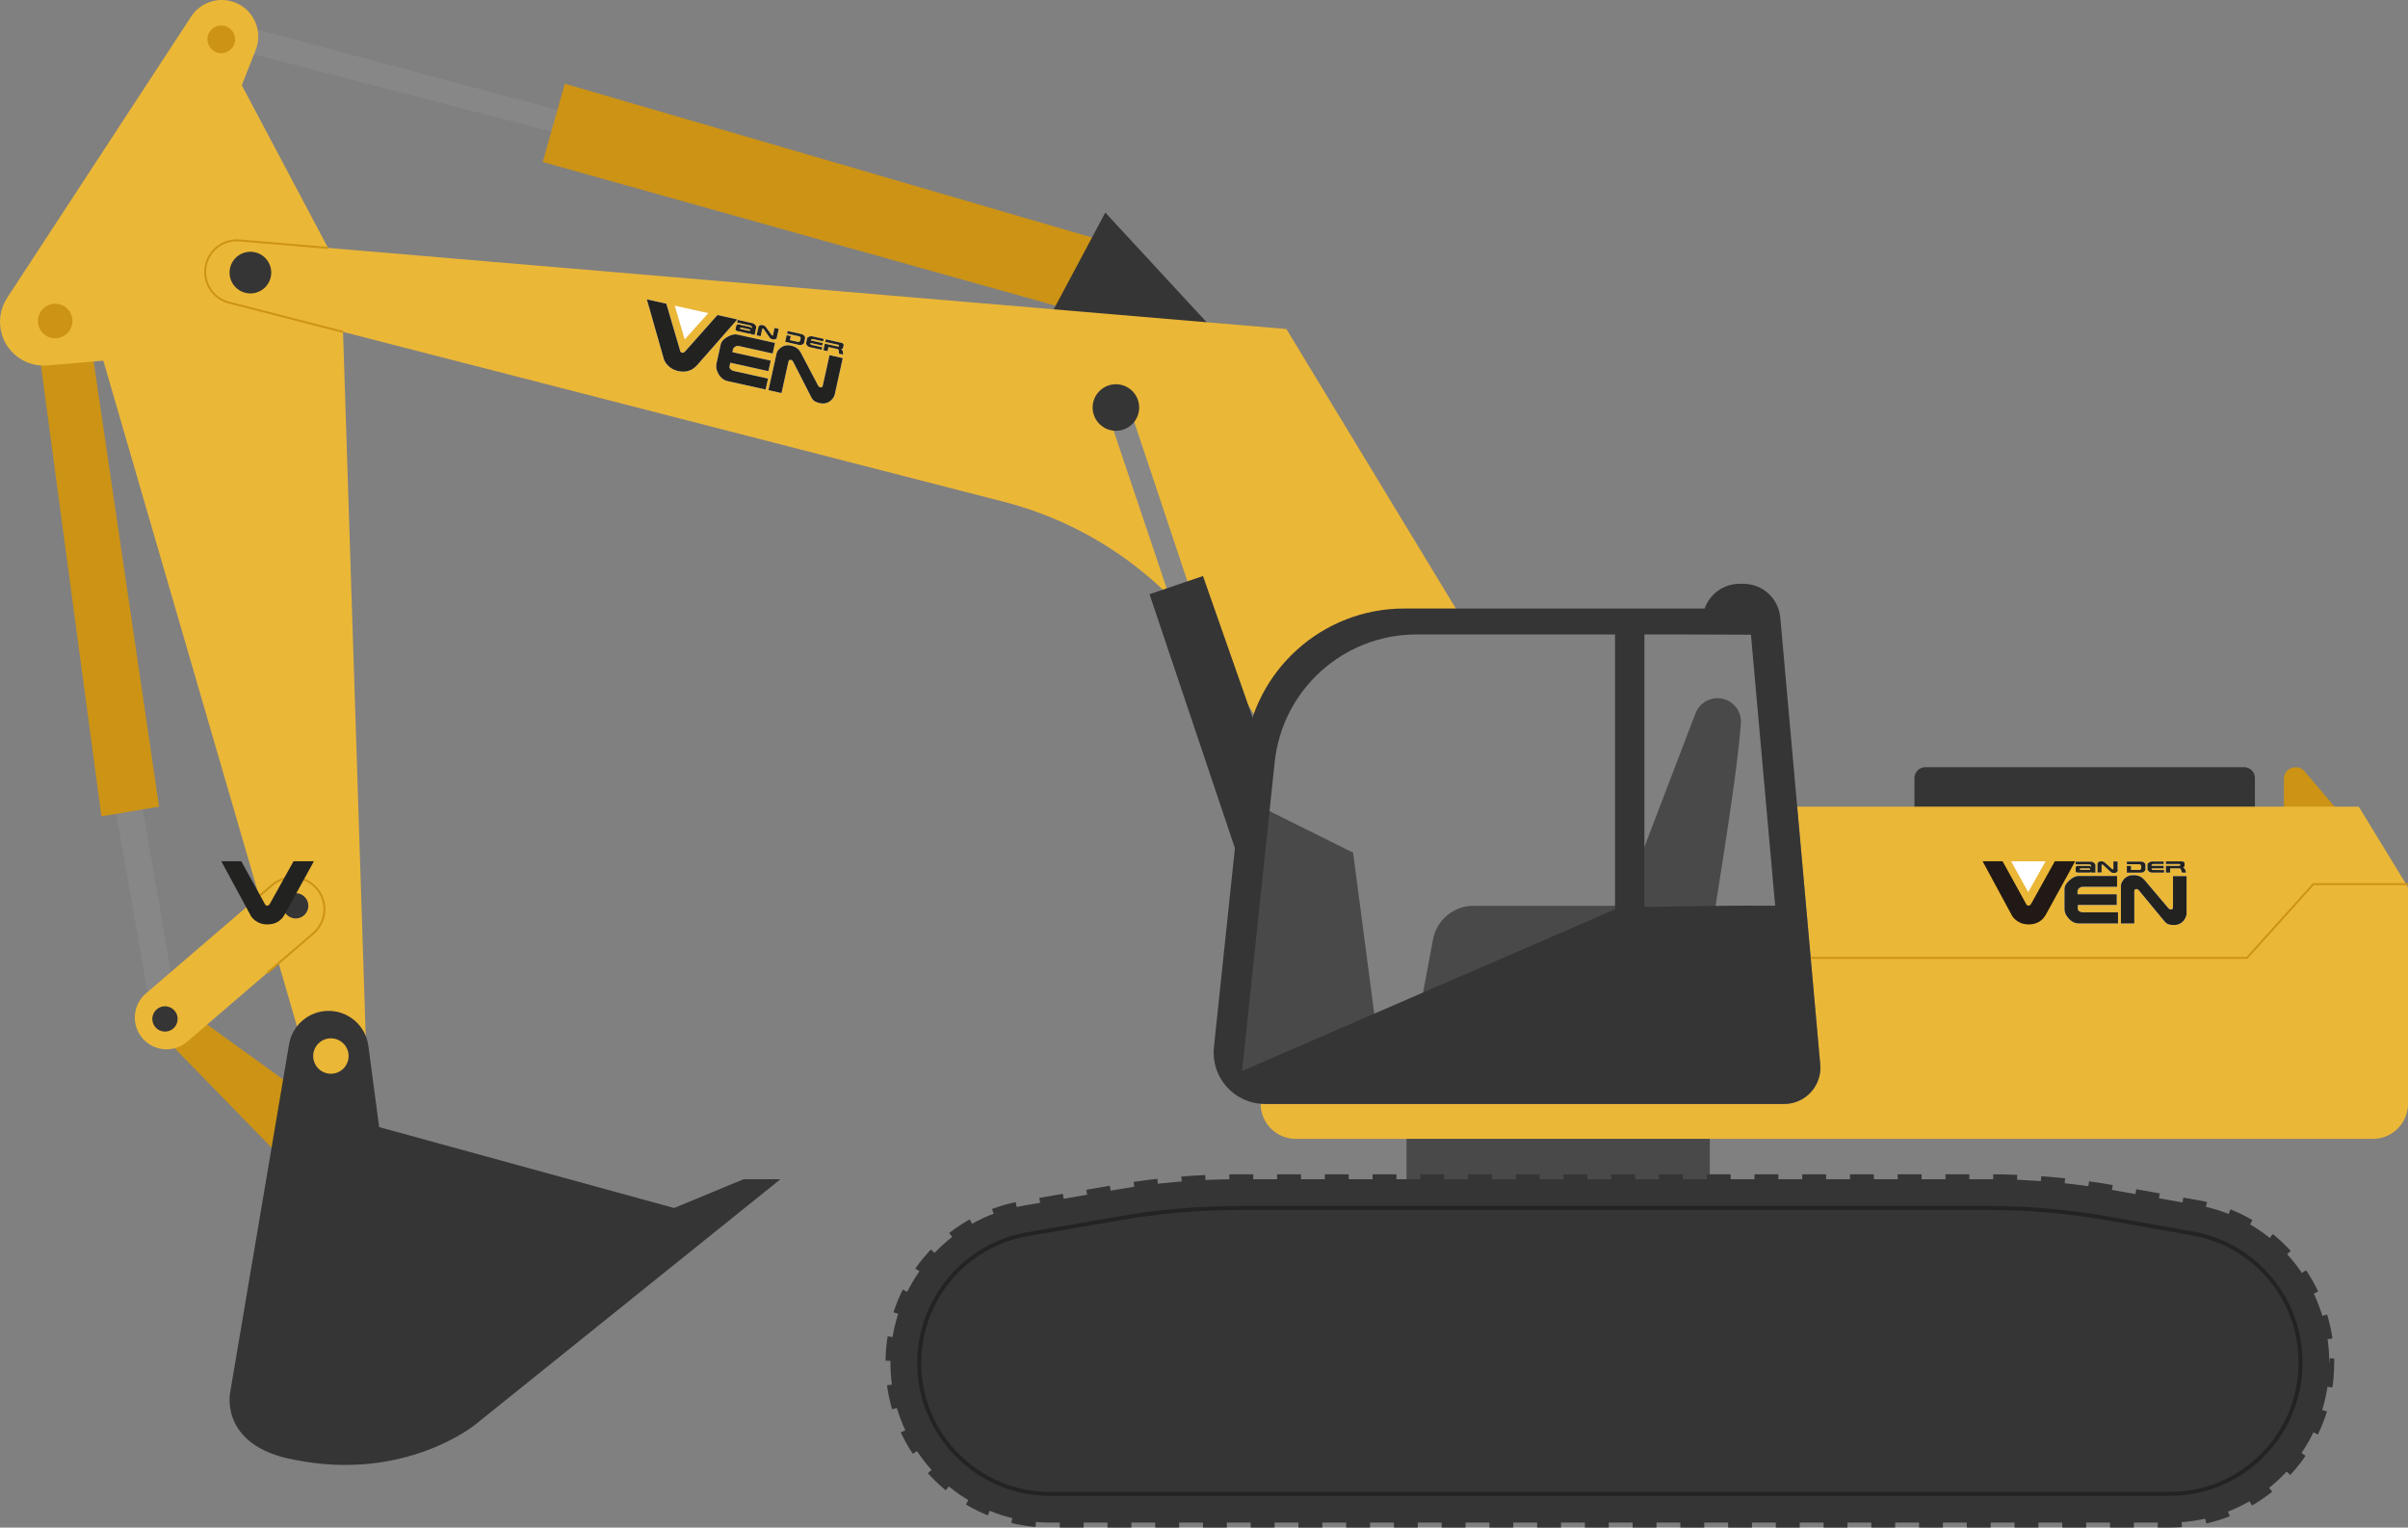 <?xml version="1.0" encoding="UTF-8"?>
<svg id="OBJECTS" xmlns="http://www.w3.org/2000/svg" viewBox="0 0 722.31 458.11">
  <rect x="0" y="0" width="722.31" height="458.11" fill="#808080" stroke="none"/>
  <defs>
    <style>
      .cls-1, .cls-2, .cls-3, .cls-4 {
        fill: none;
      }

      .cls-2 {
        stroke: #353535;
        stroke-dasharray: 7.16 7.16;
        stroke-width: 2.97px;
      }

      .cls-2, .cls-3, .cls-4 {
        stroke-miterlimit: 10;
      }

      .cls-5 {
        fill: #fff;
      }

      .cls-5, .cls-6, .cls-7, .cls-8 {
        fill-rule: evenodd;
      }

      .cls-3 {
        stroke: #cc9315;
        stroke-width: .59px;
      }

      .cls-6 {
        fill: #222221;
      }

      .cls-7 {
        fill: #211915;
      }

      .cls-8 {
        fill: #e2a226;
      }

      .cls-9 {
        fill: #878787;
      }

      .cls-10 {
        fill: #ebb737;
      }

      .cls-11 {
        fill: #494949;
      }

      .cls-12 {
        fill: #353535;
      }

      .cls-13 {
        fill: #cc9315;
      }

      .cls-4 {
        stroke: #232323;
        stroke-width: 1.19px;
      }
    </style>
  </defs>
  <polygon class="cls-11" points="378.13 241.91 405.88 255.71 413.89 316.7 370.63 325.5 378.13 241.91"/>
  <path class="cls-11" d="M513.05,282.52c-.23-1.36,7.87-47.22,9.15-65.62.28-4.07-2.94-7.52-7.03-7.52h0c-2.92,0-5.54,1.8-6.58,4.53l-22.08,57.73h-44.51c-5.94,0-11.04,4.23-12.14,10.07l-6.12,32.56,90.55-30.62"/>
  <polygon class="cls-13" points="49.49 311.38 85.05 347.85 88.4 326.22 56.46 303.15 49.49 311.38"/>
  <polygon class="cls-9" points="33.72 237.44 45.26 303.15 52.55 299.11 40.65 230.07 33.72 237.44"/>
  <polygon class="cls-13" points="11.38 102.97 30.42 244.81 47.72 241.91 26.96 100.67 11.38 102.97"/>
  <polygon class="cls-9" points="172.33 34.33 68.86 6.64 65.61 13.56 172.33 41.25 172.33 34.33"/>
  <path class="cls-10" d="M102.33,81.75l-29.8-56.18,4.18-10.6c2.45-6.22-1.19-13.17-7.7-14.69h0c-4.48-1.05-9.14.82-11.66,4.67L2.14,89.32c-2.18,3.34-2.73,7.48-1.49,11.27h0c1.89,5.79,7.52,9.52,13.59,9l16.75-1.43,63.46,218.06,15.58-5.07-7.7-239.4Z"/>
  <polyline class="cls-13" points="330.44 72.07 327.73 71.28 169.42 25.1 162.8 48.58 322.4 93.3"/>
  <polygon class="cls-12" points="313.09 98.36 331.55 63.75 367.8 102.97 313.09 98.36"/>
  <path class="cls-10" d="M438.38,185.26l-52.51-86.59-314.03-26.57c-5.54-.47-10.29,3.9-10.29,9.45h0c0,4.33,2.93,8.11,7.13,9.19l232.35,59.72c27.48,7.06,51.13,24.56,65.93,48.78l12.69,20.77s9.36-39.63,58.75-34.76Z"/>
  <path class="cls-3" d="M98.41,74.35l-26.58-2.25c-5.54-.47-10.29,3.9-10.29,9.45h0c0,4.33,2.93,8.11,7.13,9.19l34.24,8.8"/>
  <path class="cls-12" d="M577.51,230.07h95.63c1.79,0,3.25,1.46,3.25,3.25v16.82h-102.13v-16.82c0-1.79,1.46-3.25,3.25-3.25Z"/>
  <path class="cls-13" d="M702.76,244.81l-11.47-13.49c-2.12-2.49-6.2-.99-6.2,2.28v11.22h17.67Z"/>
  <path class="cls-10" d="M707.53,241.91h-168.44l6.91,77.33c.57,6.35-4.44,11.82-10.81,11.82h-155.76c-.44,0-.87-.03-1.29-.07h0c0,5.83,4.72,10.55,10.55,10.55h323.08c5.83,0,10.55-4.72,10.55-10.55v-64.91l-14.78-24.17Z"/>
  <path class="cls-12" d="M546,319.24c.57,6.35-4.44,11.82-10.81,11.82h-155.76c-9.13,0-16.25-7.91-15.3-17l9.35-88.61c2.58-24.42,23.17-42.96,47.73-42.96h90.12c1.57-4.44,5.76-7.41,10.47-7.41h1.16c5.75,0,10.54,4.39,11.06,10.11l11.98,134.03ZM484.45,272.71v-82.44h-59.55c-21.88,0-40.24,16.52-42.54,38.28l-9.77,92.58s0,.02,0,.03l111.86-48.45ZM532.48,271.61l-7.26-81.27-20.01-.07h-11.95v81.72c10.14-.19,28.22-.49,39.22-.38Z"/>
  <polyline class="cls-3" points="543.14 287.27 674 287.27 693.93 265.14 722.31 265.14"/>
  <rect class="cls-11" x="421.9" y="341.54" width="90.97" height="12.63"/>
  <path class="cls-12" d="M698.69,408.76c0,26.43-21.43,47.86-47.86,47.86h-335.87c-26.43,0-47.86-21.43-47.86-47.86h0c0-23.3,16.78-43.22,39.75-47.17l28.33-4.87c11.94-2.05,24.04-3.08,36.15-3.08h225.32c12.52,0,25.01,1.1,37.33,3.29l25.22,4.48c22.84,4.06,39.49,23.92,39.49,47.12v.23Z"/>
  <path class="cls-4" d="M690.07,408.54c0-19.05-13.61-35.3-32.37-38.63l-25.22-4.48c-11.8-2.1-23.85-3.16-35.82-3.16h-225.32c-11.59,0-23.26,1-34.69,2.96l-28.32,4.87c-18.88,3.25-32.59,19.51-32.59,38.67,0,21.63,17.6,39.23,39.23,39.23h335.87c21.63,0,39.23-17.6,39.23-39.23v-.23Z"/>
  <path class="cls-2" d="M698.69,408.76c0,26.43-21.43,47.86-47.86,47.86h-335.87c-26.43,0-47.86-21.43-47.86-47.86,0-23.3,16.78-43.22,39.75-47.17l28.32-4.87c11.94-2.05,24.04-3.08,36.15-3.08h225.32c12.52,0,25.01,1.1,37.33,3.29l25.22,4.48c22.84,4.06,39.49,23.92,39.49,47.12v.23Z"/>
  <path class="cls-12" d="M81.36,81.75c0,3.45-2.8,6.25-6.25,6.25s-6.25-2.8-6.25-6.25,2.8-6.25,6.25-6.25,6.25,2.8,6.25,6.25Z"/>
  <path class="cls-10" d="M56.16,312.38l37.84-32.49c3.99-3.42,4.45-9.43,1.02-13.42h0c-3.42-3.99-9.43-4.45-13.42-1.02l-37.84,32.49c-3.99,3.42-4.45,9.43-1.02,13.42h0c3.42,3.99,9.43,4.45,13.42,1.02Z"/>
  <path class="cls-3" d="M80.22,291.72l13.78-11.83c3.99-3.42,4.45-9.43,1.02-13.42h0c-3.42-3.99-9.43-4.45-13.42-1.02l-7.61,6.54"/>
  <path class="cls-12" d="M69.03,417.63l17.68-104.46c.98-5.78,5.99-10.02,11.85-10.02h0c6.02,0,11.12,4.46,11.92,10.43l3.26,24.43,88.45,24.26,20.84-8.62h11.06l-91.43,73.5s-20.91,17.31-54.25,10.65c-22.71-4.1-19.38-20.16-19.38-20.16Z"/>
  <circle class="cls-10" cx="99.26" cy="316.7" r="5.31"/>
  <path class="cls-12" d="M92.49,271.64c0,2.1-1.7,3.8-3.8,3.8s-3.8-1.7-3.8-3.8,1.7-3.8,3.8-3.8,3.8,1.7,3.8,3.8Z"/>
  <path class="cls-12" d="M53.29,305.57c0,2.1-1.7,3.8-3.8,3.8s-3.8-1.7-3.8-3.8,1.7-3.8,3.8-3.8,3.8,1.7,3.8,3.8Z"/>
  <polygon class="cls-9" points="358.45 181.15 338.26 120.63 332.06 123.25 352.51 184.04 358.45 181.15"/>
  <polyline class="cls-12" points="378.13 222.02 360.85 172.74 344.81 178.2 372.59 260.77"/>
  <circle class="cls-12" cx="334.73" cy="122.21" r="6.98"/>
  <path class="cls-13" d="M21.73,96.27c0,2.86-2.32,5.17-5.18,5.17s-5.17-2.32-5.17-5.17,2.32-5.18,5.17-5.18,5.18,2.32,5.18,5.18Z"/>
  <circle class="cls-13" cx="66.37" cy="11.79" r="4.16"/>
  <rect class="cls-1" x="594.71" y="258.27" width="61.2" height="19.12"/>
  <path class="cls-5" d="M635.35,276.95h-11.7c-1.21,0-2.25-.51-3.15-1.52-.82-.9-1.24-1.86-1.24-2.84v-5.96c0-.9.53-1.83,1.55-2.7.98-.82,1.86-1.24,2.62-1.24h11.62v3.26h-10.32c-.39,0-.73.14-1.07.42-.31.28-.48.59-.48.96v.84h11.78v3.23h-11.7v1.15c0,.28.17.53.48.73s.65.31.96.31h10.63v3.38l.03-.03h0Z"/>
  <polygon class="cls-8" points="613.61 258.3 608.38 267.56 603.26 258.3 613.61 258.3"/>
  <path class="cls-5" d="M628.57,261.68h-1.32v-.23c-.03.06-.11.11-.2.17-.11.06-.2.06-.28.06h-3.54c-.14,0-.31-.06-.42-.11-.11-.08-.2-.2-.2-.31v-1.01c0-.2.06-.34.2-.45s.28-.14.45-.14h3.37c.17,0,.31.03.42.11.08.06.17.11.22.17v-.31s-.06-.2-.17-.28c-.11-.08-.28-.14-.45-.14h-4.02v-.82h4.53c.37,0,.7.14,1.01.39.25.23.39.45.39.67v2.28-.06h.01ZM627,260.64s-.06-.11-.14-.17-.17-.06-.22-.06h-2.48s-.2.03-.25.11c0,0-.03.06-.06.11,0,.08.03.14.08.17.06.06.11.06.17.06h2.59s.11,0,.2-.06c.06-.06.11-.08.11-.17"/>
  <path class="cls-5" d="M635.3,260.95c0,.17-.08.34-.25.51-.22.23-.53.34-.93.34-.28,0-.51-.03-.65-.08-.11-.06-.25-.17-.42-.31l-2.14-1.97s-.11-.11-.17-.14c-.03,0-.08-.03-.14-.03s-.08,0-.14.03c-.03.03-.06.06-.06.08v2.28h-1.24v-2.64s.08-.28.22-.42c.22-.23.53-.31.93-.31.25,0,.51.06.7.14.08.06.2.11.31.2l2.14,1.91s.14.14.2.14h.14c.06,0,.11,0,.14-.06v-2.28h1.27v2.62h.09Z"/>
  <path class="cls-5" d="M643.54,260.81c0,.23-.17.45-.48.65-.28.17-.53.25-.79.25h-4.3v-2.05h1.27v1.24h2.31c.25,0,.45-.06.56-.17.11-.08.17-.23.17-.39v-.67c0-.14-.06-.25-.2-.37-.14-.08-.34-.14-.56-.14h-3.54v-.79h4.25c.37,0,.7.11.96.34.25.2.37.42.37.62v1.49h-.02Z"/>
  <path class="cls-5" d="M649.13,261.68h-3.6c-.37,0-.7-.11-.98-.37-.25-.2-.39-.42-.39-.65v-1.41c0-.2.17-.42.48-.62s.56-.28.82-.28h3.57v.76h-3.18s-.22.03-.31.11c-.11.06-.14.14-.14.23v.2h3.63v.76h-3.6v.25s.06.11.14.17.2.08.28.08h3.29v.79-.03h-.01Z"/>
  <path class="cls-5" d="M655.77,261.68h-1.29c-.08-.37-.14-.56-.17-.67-.14-.39-.28-.59-.48-.59h-2.87v1.27h-1.27v-2.02h3.91s.2,0,.28-.08c.08-.06.14-.11.14-.2,0-.06-.03-.11-.08-.17-.08-.06-.17-.11-.31-.11h-3.94v-.79h4.78c.28,0,.51.06.65.2.11.11.17.25.17.42v.67c0,.14-.03.25-.08.31-.06.06-.2.14-.39.23.22.11.37.2.45.28.17.23.34.62.48,1.21h0l.03.06v-.02Z"/>
  <path class="cls-5" d="M655.91,273.83c0,.73-.28,1.46-.82,2.17-.73.93-1.72,1.41-2.98,1.41-.93,0-1.6-.14-2.08-.42-.37-.23-.82-.67-1.32-1.35l-6.89-8.35c-.22-.31-.42-.48-.53-.56s-.28-.11-.48-.11c-.17,0-.31.06-.42.17s-.17.25-.17.37v9.79h-4.02v-11.33c0-.56.25-1.15.76-1.8.73-.93,1.74-1.38,3.01-1.38.87,0,1.63.2,2.28.56.31.2.65.48.98.84l6.95,8.21c.25.34.48.56.65.62.08.03.25.06.45.06.22,0,.39-.08.48-.28.03-.08.06-.28.06-.53v-9.2h4.08v11.14h.03l-.02-.03Z"/>
  <path class="cls-7" d="M622.47,258.3l-8.69,15.81c-.45.84-.98,1.49-1.6,1.97-.98.76-2.22,1.15-3.66,1.15s-2.62-.39-3.66-1.18c-.7-.53-1.24-1.15-1.55-1.86l-8.61-15.92h5.99l6.86,12.43c.11.2.22.42.34.62.17.2.34.28.59.28.2,0,.39-.08.59-.28.11-.11.22-.34.39-.62l6.92-12.43h6.08v.03h0Z"/>
  <path class="cls-6" d="M635.35,276.95h-11.7c-1.21,0-2.25-.51-3.15-1.52-.82-.9-1.24-1.86-1.24-2.84v-5.96c0-.9.53-1.83,1.55-2.7.98-.82,1.86-1.24,2.62-1.24h11.62v3.26h-10.32c-.39,0-.73.14-1.07.42-.31.28-.48.59-.48.96v.84h11.78v3.23h-11.7v1.15c0,.28.17.53.48.73s.65.31.96.31h10.63v3.38l.03-.03h0Z"/>
  <polygon class="cls-5" points="613.61 258.3 608.38 267.56 603.26 258.3 613.61 258.3"/>
  <path class="cls-6" d="M628.57,261.68h-1.32v-.23c-.03.06-.11.11-.2.17-.11.06-.2.06-.28.06h-3.54c-.14,0-.31-.06-.42-.11-.11-.08-.2-.2-.2-.31v-1.01c0-.2.06-.34.2-.45s.28-.14.45-.14h3.37c.17,0,.31.03.42.11.08.06.17.11.22.17v-.31s-.06-.2-.17-.28c-.11-.08-.28-.14-.45-.14h-4.02v-.82h4.53c.37,0,.7.14,1.01.39.25.23.39.45.39.67v2.28-.06h.01ZM627,260.64s-.06-.11-.14-.17-.17-.06-.22-.06h-2.48s-.2.03-.25.11c0,0-.03.06-.06.11,0,.08.03.14.08.17.06.06.11.06.17.06h2.59s.11,0,.2-.06c.06-.06.11-.08.11-.17"/>
  <path class="cls-6" d="M635.3,260.95c0,.17-.08.34-.25.51-.22.23-.53.34-.93.34-.28,0-.51-.03-.65-.08-.11-.06-.25-.17-.42-.31l-2.14-1.97s-.11-.11-.17-.14c-.03,0-.08-.03-.14-.03s-.08,0-.14.03c-.03.03-.06.06-.06.08v2.28h-1.24v-2.64s.08-.28.22-.42c.22-.23.53-.31.93-.31.25,0,.51.06.7.14.08.06.2.11.31.2l2.14,1.91s.14.14.2.14h.14c.06,0,.11,0,.14-.06v-2.28h1.27v2.62h.09Z"/>
  <path class="cls-6" d="M643.54,260.81c0,.23-.17.45-.48.65-.28.17-.53.25-.79.25h-4.3v-2.05h1.27v1.24h2.31c.25,0,.45-.06.56-.17.11-.08.17-.23.17-.39v-.67c0-.14-.06-.25-.2-.37-.14-.08-.34-.14-.56-.14h-3.54v-.79h4.25c.37,0,.7.11.96.34.25.2.37.42.37.62v1.49h-.02Z"/>
  <path class="cls-6" d="M649.13,261.68h-3.6c-.37,0-.7-.11-.98-.37-.25-.2-.39-.42-.39-.65v-1.41c0-.2.17-.42.48-.62s.56-.28.82-.28h3.57v.76h-3.18s-.22.03-.31.11c-.11.06-.14.14-.14.23v.2h3.63v.76h-3.6v.25s.06.11.14.17.2.08.28.08h3.29v.79-.03h-.01Z"/>
  <path class="cls-6" d="M655.77,261.68h-1.29c-.08-.37-.14-.56-.17-.67-.14-.39-.28-.59-.48-.59h-2.87v1.27h-1.27v-2.02h3.91s.2,0,.28-.08c.08-.06.14-.11.14-.2,0-.06-.03-.11-.08-.17-.08-.06-.17-.11-.31-.11h-3.94v-.79h4.78c.28,0,.51.06.65.2.11.11.17.25.17.42v.67c0,.14-.03.25-.08.31-.06.06-.2.14-.39.23.22.11.37.2.45.28.17.23.34.62.48,1.21h0l.03.06v-.02Z"/>
  <path class="cls-6" d="M655.91,273.83c0,.73-.28,1.46-.82,2.17-.73.93-1.72,1.41-2.98,1.41-.93,0-1.6-.14-2.08-.42-.37-.23-.82-.67-1.32-1.35l-6.89-8.35c-.22-.31-.42-.48-.53-.56s-.28-.11-.48-.11c-.17,0-.31.06-.42.17s-.17.25-.17.37v9.79h-4.02v-11.33c0-.56.25-1.15.76-1.8.73-.93,1.74-1.38,3.01-1.38.87,0,1.63.2,2.28.56.31.2.65.48.98.84l6.95,8.21c.25.34.48.56.65.62.08.03.25.06.45.06.22,0,.39-.08.48-.28.03-.08.06-.28.06-.53v-9.2h4.08v11.14h.03l-.02-.03Z"/>
  <path class="cls-6" d="M94.15,258.3l-8.69,15.81c-.45.84-.98,1.49-1.6,1.97-.98.76-2.22,1.15-3.66,1.15s-2.62-.39-3.66-1.18c-.7-.53-1.24-1.15-1.55-1.86l-8.61-15.92h5.99l6.86,12.43c.11.2.22.42.34.62.17.2.34.28.59.28.2,0,.39-.08.59-.28.11-.11.22-.34.39-.62l6.92-12.43h6.08v.03h0Z"/>
  <g>
    <rect class="cls-1" x="212.29" y="75.14" width="19.12" height="61.2" transform="translate(70.56 299.42) rotate(-77.49)"/>
    <path class="cls-5" d="M229.68,116.82l-11.42-2.53c-1.18-.26-2.09-.99-2.75-2.17-.61-1.06-.81-2.08-.6-3.04l1.29-5.82c.19-.88.91-1.67,2.1-2.3,1.13-.59,2.08-.81,2.83-.64l11.34,2.52-.71,3.18-10.07-2.24c-.38-.08-.74-.02-1.14.18-.36.21-.6.47-.68.83l-.18.82,11.5,2.55-.7,3.15-11.42-2.53-.25,1.12c-.06.27.05.55.31.82s.57.44.87.51l10.38,2.3-.73,3.3.04-.02h-.01Z"/>
    <polygon class="cls-8" points="212.49 93.9 205.38 101.81 202.39 91.66 212.49 93.9"/>
    <path class="cls-5" d="M226.37,100.44l-1.29-.29.05-.22c-.04.05-.13.08-.23.12-.12.03-.21.02-.29,0l-3.46-.77c-.14-.03-.29-.13-.39-.2-.09-.1-.15-.24-.13-.35l.22-.99c.04-.2.13-.32.29-.4s.3-.08.47-.04l3.29.73c.17.04.3.1.39.2.07.08.14.14.18.21l.07-.3s-.02-.21-.11-.31c-.09-.1-.24-.2-.41-.23l-3.92-.87.18-.8,4.42.98c.36.08.65.29.9.6.19.28.28.52.24.74l-.49,2.23v-.06s.02.01.02.01ZM225.06,99.09s-.03-.12-.1-.2-.15-.1-.2-.11l-2.42-.54s-.2-.01-.27.05c0,0-.04.05-.08.09-.02.08,0,.14.04.18.05.07.09.08.15.1l2.53.56s.11.02.21-.02c.07-.05.12-.05.14-.14"/>
    <path class="cls-5" d="M233.09,101.19c-.04.17-.15.31-.35.44-.26.18-.59.22-.98.13-.27-.06-.49-.14-.62-.22-.09-.08-.21-.22-.34-.39l-1.66-2.39s-.08-.13-.14-.17c-.03,0-.07-.05-.13-.06s-.08-.02-.14,0c-.04.02-.07.05-.08.07l-.49,2.23-1.21-.27.57-2.58s.14-.26.31-.36c.26-.18.58-.19.98-.1.24.05.48.17.65.29.07.08.17.15.26.26l1.68,2.33s.11.17.16.18l.14.03c.06.01.11.02.15-.03l.49-2.23,1.24.28-.57,2.56.08.02h.01Z"/>
    <path class="cls-5" d="M241.17,102.84c-.05.22-.26.4-.61.53-.31.11-.57.13-.83.07l-4.2-.93.44-2,1.24.28-.27,1.21,2.26.5c.24.05.45.04.58-.04.12-.05.22-.19.25-.34l.15-.65c.03-.14,0-.26-.12-.4-.12-.11-.3-.21-.52-.26l-3.46-.77.17-.77,4.15.92c.36.08.66.26.86.54.2.25.27.49.23.69l-.32,1.45h-.02Z"/>
    <path class="cls-5" d="M246.44,104.9l-3.51-.78c-.36-.08-.66-.26-.88-.57-.2-.25-.29-.49-.24-.72l.31-1.38c.04-.2.26-.37.6-.5s.61-.15.86-.1l3.49.77-.16.74-3.1-.69s-.22-.02-.33.04c-.12.03-.17.11-.19.19l-.04.2,3.54.79-.16.74-3.51-.78-.05.24s.03.12.1.2.18.12.26.14l3.21.71-.17.77v-.03s0,0,0,0Z"/>
    <path class="cls-5" d="M252.92,106.34l-1.26-.28c0-.38-.02-.58-.02-.69-.05-.41-.15-.64-.34-.68l-2.8-.62-.28,1.24-1.24-.28.44-1.97,3.82.85s.2.04.29-.02c.09-.04.16-.08.18-.16.01-.06,0-.11-.04-.18-.07-.08-.14-.14-.28-.17l-3.85-.85.17-.77,4.67,1.04c.27.06.48.17.59.34.08.13.11.28.07.45l-.15.65c-.03.14-.08.24-.15.29-.07.05-.23.09-.43.14.19.16.32.28.38.37.12.26.2.68.21,1.29h0l.02.07v-.02Z"/>
    <path class="cls-5" d="M250.42,118.23c-.16.71-.59,1.36-1.27,1.94-.91.75-1.98,1-3.21.73-.91-.2-1.53-.48-1.94-.86-.31-.3-.66-.83-1-1.6l-4.92-9.64c-.15-.35-.31-.56-.4-.66s-.25-.17-.44-.21c-.17-.04-.32,0-.45.07s-.22.21-.25.32l-2.12,9.56-3.92-.87,2.45-11.06c.12-.55.49-1.07,1.13-1.59.91-.75,2-.97,3.24-.7.85.19,1.55.55,2.1,1.04.26.26.53.61.77,1.03l5.01,9.52c.17.39.35.65.5.75.07.05.23.11.43.16.21.05.4,0,.53-.17.05-.07.12-.26.17-.5l1.99-8.98,3.98.88-2.41,10.88h.03s-.01-.03-.01-.03Z"/>
    <path class="cls-5" d="M221.14,95.82l-11.91,13.55c-.62.72-1.28,1.24-1.99,1.58-1.12.53-2.42.64-3.82.33s-2.47-.95-3.32-1.94c-.57-.67-.96-1.39-1.11-2.15l-4.96-17.41,5.85,1.3,4,13.62c.06.22.12.46.2.68.12.23.27.35.52.4.2.04.4,0,.64-.15.13-.08.29-.28.52-.52l9.45-10.64,5.94,1.32v.03s0,0,0,0Z"/>
    <path class="cls-6" d="M229.68,116.82l-11.42-2.53c-1.18-.26-2.09-.99-2.75-2.17-.61-1.06-.81-2.08-.6-3.04l1.29-5.82c.19-.88.91-1.67,2.1-2.3,1.13-.59,2.08-.81,2.83-.64l11.34,2.52-.71,3.18-10.07-2.24c-.38-.08-.74-.02-1.14.18-.36.21-.6.47-.68.83l-.18.82,11.5,2.55-.7,3.15-11.42-2.53-.25,1.12c-.06.27.05.55.31.82s.57.44.87.51l10.38,2.3-.73,3.3.04-.02h-.01Z"/>
    <polygon class="cls-5" points="212.49 93.9 205.38 101.81 202.39 91.66 212.49 93.9"/>
    <path class="cls-6" d="M226.37,100.44l-1.29-.29.05-.22c-.04.05-.13.08-.23.12-.12.03-.21.02-.29,0l-3.46-.77c-.14-.03-.29-.13-.39-.2-.09-.1-.15-.24-.13-.35l.22-.99c.04-.2.13-.32.29-.4s.3-.08.47-.04l3.29.73c.17.04.3.1.39.2.07.08.14.14.18.21l.07-.3s-.02-.21-.11-.31c-.09-.1-.24-.2-.41-.23l-3.92-.87.18-.8,4.42.98c.36.08.65.29.9.6.19.28.28.52.24.74l-.49,2.23v-.06s.02.01.02.01ZM225.06,99.09s-.03-.12-.1-.2-.15-.1-.2-.11l-2.42-.54s-.2-.01-.27.05c0,0-.04.05-.08.09-.02.08,0,.14.04.18.05.07.09.08.15.1l2.53.56s.11.02.21-.02c.07-.05.12-.05.14-.14"/>
    <path class="cls-6" d="M233.09,101.19c-.04.17-.15.31-.35.44-.26.18-.59.22-.98.13-.27-.06-.49-.14-.62-.22-.09-.08-.21-.22-.34-.39l-1.66-2.39s-.08-.13-.14-.17c-.03,0-.07-.05-.13-.06s-.08-.02-.14,0c-.04.02-.07.05-.08.07l-.49,2.23-1.21-.27.57-2.58s.14-.26.31-.36c.26-.18.58-.19.98-.1.24.05.48.17.65.29.07.08.17.15.26.26l1.68,2.33s.11.17.16.18l.14.03c.06.01.11.02.15-.03l.49-2.23,1.24.28-.57,2.56.08.02h.01Z"/>
    <path class="cls-6" d="M241.17,102.84c-.05.22-.26.4-.61.53-.31.11-.57.13-.83.07l-4.2-.93.44-2,1.24.28-.27,1.21,2.26.5c.24.05.45.04.58-.04.12-.05.22-.19.25-.34l.15-.65c.03-.14,0-.26-.12-.4-.12-.11-.3-.21-.52-.26l-3.46-.77.17-.77,4.15.92c.36.08.66.26.86.54.2.25.27.49.23.69l-.32,1.45h-.02Z"/>
    <path class="cls-6" d="M246.44,104.9l-3.51-.78c-.36-.08-.66-.26-.88-.57-.2-.25-.29-.49-.24-.72l.31-1.38c.04-.2.26-.37.6-.5s.61-.15.86-.1l3.49.77-.16.74-3.1-.69s-.22-.02-.33.04c-.12.03-.17.11-.19.19l-.04.2,3.54.79-.16.74-3.51-.78-.05.24s.03.12.1.2.18.12.26.14l3.21.71-.17.77v-.03s0,0,0,0Z"/>
    <path class="cls-6" d="M252.92,106.34l-1.26-.28c0-.38-.02-.58-.02-.69-.05-.41-.15-.64-.34-.68l-2.8-.62-.28,1.24-1.24-.28.44-1.97,3.82.85s.2.04.29-.02c.09-.04.16-.08.18-.16.01-.06,0-.11-.04-.18-.07-.08-.14-.14-.28-.17l-3.85-.85.17-.77,4.67,1.04c.27.06.48.17.59.34.08.13.11.28.07.45l-.15.65c-.03.14-.08.24-.15.29-.07.05-.23.09-.43.14.19.16.32.28.38.37.12.26.2.68.21,1.29h0l.02.07v-.02Z"/>
    <path class="cls-6" d="M250.42,118.23c-.16.71-.59,1.36-1.27,1.94-.91.75-1.98,1-3.21.73-.91-.2-1.53-.48-1.94-.86-.31-.3-.66-.83-1-1.6l-4.92-9.64c-.15-.35-.31-.56-.4-.66s-.25-.17-.44-.21c-.17-.04-.32,0-.45.07s-.22.21-.25.32l-2.12,9.56-3.92-.87,2.45-11.06c.12-.55.49-1.07,1.13-1.59.91-.75,2-.97,3.24-.7.85.19,1.55.55,2.1,1.04.26.26.53.61.77,1.03l5.01,9.52c.17.39.35.65.5.75.07.05.23.11.43.16.21.05.4,0,.53-.17.05-.07.12-.26.17-.5l1.99-8.98,3.98.88-2.41,10.88h.03s-.01-.03-.01-.03Z"/>
    <path class="cls-6" d="M221.14,95.82l-11.91,13.55c-.62.72-1.28,1.24-1.99,1.58-1.12.53-2.42.64-3.82.33s-2.47-.95-3.32-1.94c-.57-.67-.96-1.39-1.11-2.15l-4.96-17.41,5.85,1.3,4,13.62c.06.22.12.46.2.68.12.23.27.35.52.4.2.04.4,0,.64-.15.13-.08.29-.28.52-.52l9.45-10.64,5.94,1.32v.03s0,0,0,0Z"/>
  </g>
</svg>